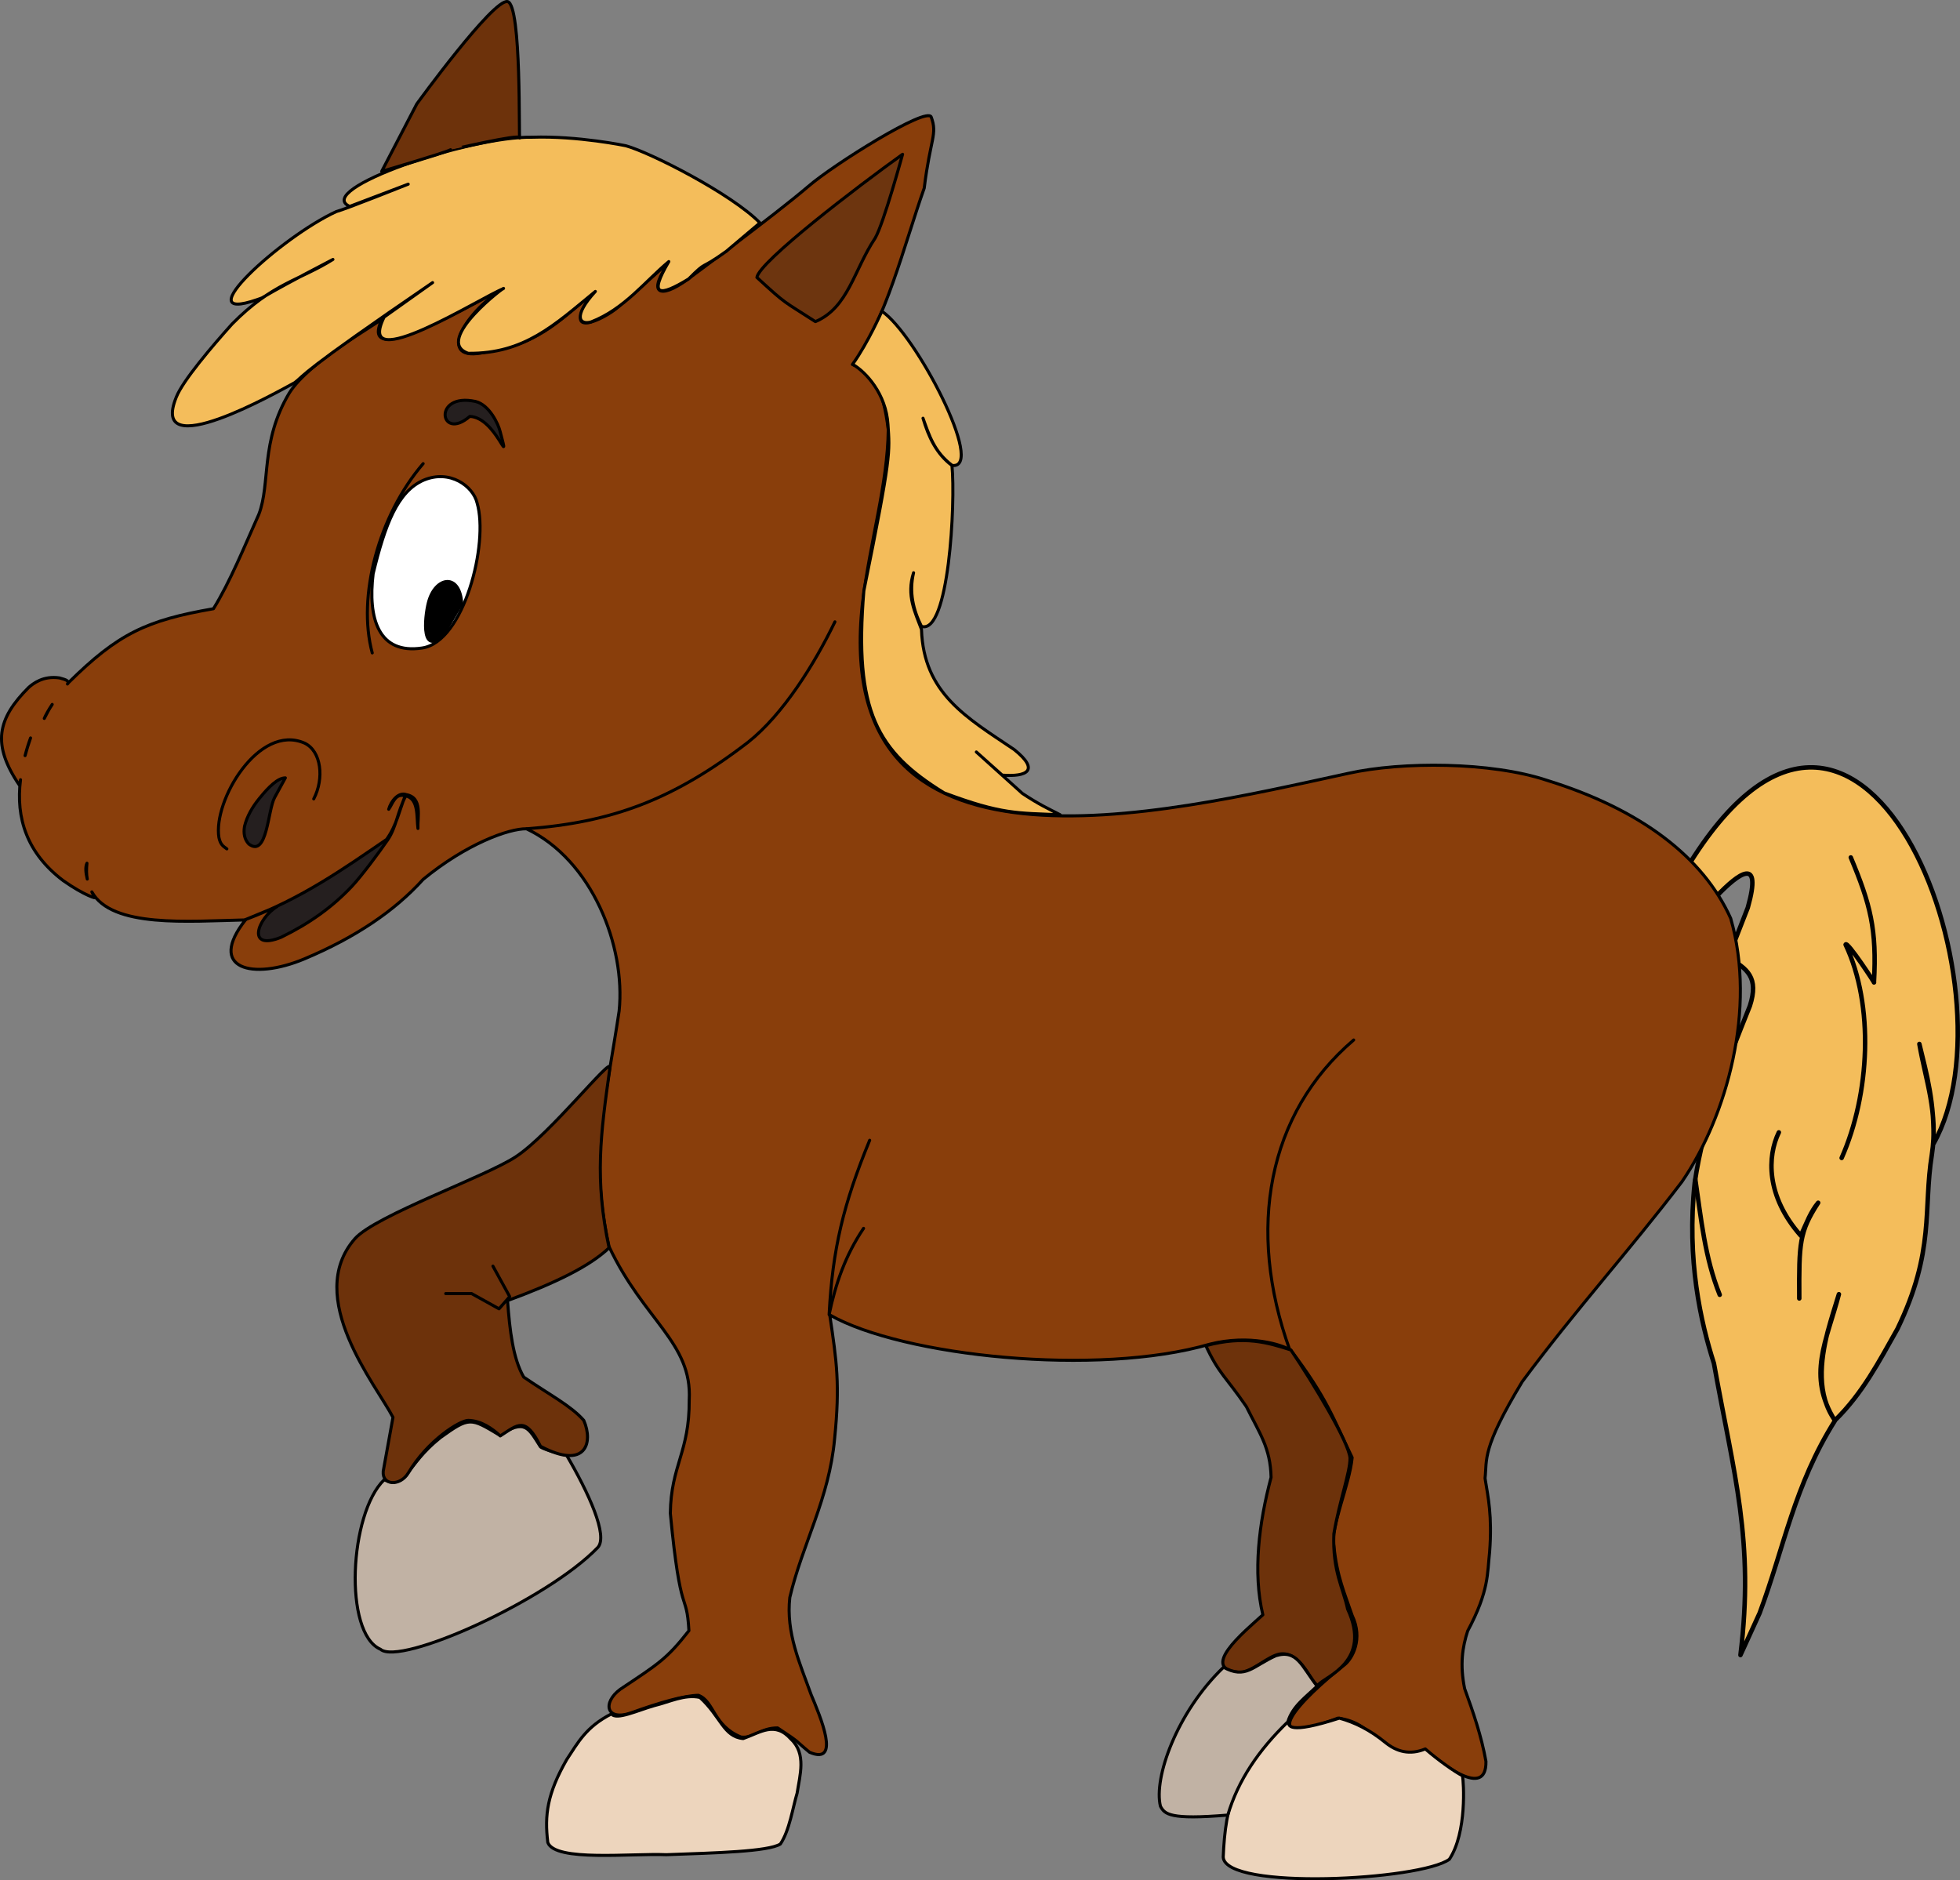 <?xml version="1.0" encoding="UTF-8"?>
<svg version="1.1" viewBox="0 0 643.06 616.92" xml:space="preserve" xmlns="http://www.w3.org/2000/svg"><rect x="0" y="0" width="643.06" height="616.92" fill="#808080" stroke="none"/><style type="text/css">
	.st0{fill:#F4BD5B;stroke:#000000;stroke-width:1.468;stroke-linecap:round;stroke-linejoin:round;}
	.st1{fill:#893E0B;stroke:#000000;stroke-linecap:round;stroke-linejoin:round;}
	.st2{fill:none;stroke:#000000;stroke-linecap:round;stroke-linejoin:round;}
	.st3{fill:none;stroke:#000000;stroke-linecap:round;}
	.st4{fill:#6D320B;stroke:#000000;stroke-linecap:round;stroke-linejoin:round;}
	.st5{fill:#EDD5BD;stroke:#000000;stroke-linecap:round;stroke-linejoin:round;}
	.st6{fill:#C1B2A4;stroke:#000000;stroke-linecap:round;stroke-linejoin:round;}
	.st7{fill:#F4BD5B;stroke:#000000;stroke-linecap:round;stroke-linejoin:round;}
	.st8{fill:#251F1F;stroke:#000000;stroke-linecap:round;stroke-linejoin:round;}
	.st9{fill:#FFFFFF;stroke:#000000;stroke-linecap:round;stroke-linejoin:round;}
	.st10{stroke:#000000;stroke-linecap:round;stroke-linejoin:round;}
	.st11{fill:#6D350F;stroke:#000000;stroke-linecap:round;stroke-linejoin:round;}
</style><g transform="translate(-4.173 -51.977)" fill="#f4bd5b" stroke="#000" stroke-linecap="round" stroke-linejoin="round" stroke-width="1.468"><path class="st0" d="m575.2 595c4.6-37.5-2.1-58.9-8.7-95.7-4.3-13.4-9-33.9-6.3-59.3 3-20.4 10.5-39 18.1-58 3-9.3-0.8-12.2-7.1-15.8l6.4-16.4c9.8-34.6-31.8 24.1-16.3 1.7 0-15.9-2.4-13.4-5.2-12.2 58.5-100.1 110.9 37.8 82.4 88 0.5-13.3-2.2-22.9-4.6-32.8 2.1 12.2 6.2 22.5 4.1 36.3-2.9 17.9 1.1 31.6-11.3 57.2-6.2 11-11.5 21.2-20.5 30-6-8.4-4.8-19.4-2.4-29 1.2-4.5 2.6-8.8 3.7-12.4-4 15.4-10.6 26.6-1.3 41.5-13.4 21.3-16.6 41.4-24.7 63.1z"/><path class="st0" d="m594.5 478c-0.1-18.2 0-21.8 6.2-31.4-2.5 3-3.8 6.6-5.7 10.8-11.5-13-11-26.1-7.2-33.9"/><path class="st0" d="m568.4 476.8c-4.9-12.2-6.1-25-8-37.8"/><path class="st0" d="m608.4 431.9c9.3-21 10.7-50.1 1.3-70 0.4-1.5 10.1 13.4 9.3 12.4 1-17.4-1.2-25.7-7.6-41"/></g><path class="st1" d="m567.83 301.32c-9-20-29.3-35.7-60.3-45.3-18.3-6.1-47.5-6.2-65.1-2.3-61.5 13.3-170 40.5-159.5-55.5 2.6-21.2 8.3-39.2 8.5-57.3-1.7-13.5-4.8-18.9-11.7-21.3 10.8-13.9 16.9-39.3 23.5-57.9 2-16.3 4.4-17.6 2.3-23.3-1.3-3.7-32.1 15.6-40.3 22.7-11.6 9.9-39.6 30.5-39.6 30.5v0c-9.3 6.9-13.6 4.6-5.7-6l-17 15c-4.6 4.2-20.3 11.6-7.7-5-10.1 7.7-17.1 17.2-35.9 19.9-16.6 3.9-7-13.1 5.7-20.7-5.3 1.7-48.9 28.8-39.6 9.7-1.8 1.9-24 14-30.5 24.4-9.6 16-6.1 29.6-10 39.8-4.7 10.5-9.5 22.3-14.9 31-21.9 3.8-31.2 8.1-47.5 24.2-0.1 0.2-0.3 0.3-0.4 0.5 0.9-1.3-1.5-1.6-2.6-2-5.4-0.8-8.7 1.9-10.1 3.1-10.3 10.3-12.2 18.7-3 32.2 0.1-0.6 0.2-1.3 0.3-1.9-1.6 12.6 2.1 24.1 14 33.1 7.1 5 11.3 6.1 10.4 5.5-0.2-0.1-0.5-0.8-1-1.8 6.6 11.9 31.7 9.6 50.4 9.2-12.7 16.1 2.3 19.9 19.3 12.8 16.9-7.1 29.7-15.8 39-26.1v0c14.1-11.6 28.1-16.7 33.9-16.6 21.5 10.2 32.6 38.5 30.4 59.8-4.4 29.5-9.9 47.8-3.3 77.3 11.4 24.2 27.3 31.5 26.3 50.3 0.1 17.2-6 21.4-6.2 37.2 3.4 35.5 5.3 24.9 6.1 38.5-7.3 9.3-9.9 10.8-22.5 19.2-6 4.4-4.7 10.7 3.7 7.7 9.4-3.4 17.2-5.6 21.9-5.7 5.2 1.9 4.8 10 14 13.7 4.4 0.5 6.2-3 12-3 7.9 5.2 5.6 4 10.5 8 10.4 4.4 3.5-11.7 0.5-18.9-3.7-10.3-8.3-20.3-7-31.9 4.2-17.8 12.9-32.3 14.7-52.1 1.8-17.8 0.7-25.2-1.6-40.6 23.9 13.6 87.9 20.3 124.7 9.6 13.1-3.3 23.8 0.2 26.6 2 12 16 13.7 22 20.1 35.2-0.8 8.8-7.2 23-6 28.9 1 10.2 3.6 15.8 6 22.9 3.7 7.8 0 14.2-2.5 16.2-14.1 11-31.2 28.7-2.2 17.5 13.4 1.5 13.4 14.7 29.2 11.2 4.5 3.1 19.6 15.7 19.4 3-1.5-8.4-4.2-16.2-7-23.9-1.6-7.9-0.7-13.7 1-18.9 7.1-13.3 6.4-18.9 7.2-25.9 0.9-11.9-0.5-18-1.5-24.2 0.7-6.3-1.2-9.5 12.2-31.7 17.5-23.6 35-42.8 52.4-65.6 14.8-21.6 24.5-56.8 16-86.4zm-559.6-53.4c0.5-2 1.1-3.9 1.8-5.8-0.7 2-1.3 3.9-1.8 5.8zm6.3-12.2c0.4-1 1.4-2.8 2.6-4.6-1 1.5-1.8 3-2.6 4.6zm14 47.5c-0.2 1.9-0.2 3.7 0.1 5.2-0.5-2-0.7-4-0.1-5.2z" fill="#893e0b" stroke="#000" stroke-linecap="round" stroke-linejoin="round"/><path class="st2" d="m285.33 374.12c-8.6 20.9-12.2 35.7-13.3 57.2 2.1-10.1 5.3-19.4 11.3-28.3" fill="none" stroke="#000" stroke-linecap="round" stroke-linejoin="round"/><path class="st3" d="m444.13 341.22c-28.3 24.1-35.2 62.1-21 101.6" fill="none" stroke="#000" stroke-linecap="round"/><path class="st4" d="m395.63 441.52c4.3 9.3 6.6 10.2 13.3 20 4.3 8.7 7.9 13.5 8.1 23.2-4 15-6 31.3-2.7 45.1-5.8 5.3-22.1 18.5-6.7 18.9 4.4-1.2 8.2-5.1 12-6 7.6-1.5 11.1 11.2 12.9 10 2.5-2.8 17.6-7.6 9.6-24.8-1.4-6.8-5-12.3-4.5-24.7 1.9-11.1 5.3-20 5.3-24.8-0.3-5.1-12.1-24.7-19.4-35.5-7.5-2.4-15.2-4.8-27.9-1.4z" fill="#6d320b" stroke="#000" stroke-linecap="round" stroke-linejoin="round"/><path class="st5" d="m423.03 564.42c-17.8 15-21 27.8-21.7 44.9 0.7 11 64.9 7.6 74.2 0.7 5.8-8.8 4.7-25.3 4.3-27.4-2.6-1.3-8.2-5.3-12.2-8.8-5.1 2.1-9.4 0.9-13.1-2.1-5-4.1-10-6.6-15.1-8-16.7 5.4-17.2 2.6-16.4 0.7z" fill="#edd5bd" stroke="#000" stroke-linecap="round" stroke-linejoin="round"/><path class="st6" d="m401.43 547.02c-15.3 14.7-23 36.3-20.7 45.6 1.4 2.6 3 4.5 22.1 2.9 3.4-11.5 10.2-21.4 19.7-30.6 1.5-5.1 5.9-8.1 9.6-11.7-5-6.4-6.5-12.1-13.5-10-7.6 3.4-9.9 7.8-17.2 3.8z" fill="#c1b2a4" stroke="#000" stroke-linecap="round" stroke-linejoin="round"/><path class="st5" d="m200.63 562.32c-8.3 4.2-11 9.4-14.7 15-6.4 11.2-7.3 18.2-6.2 27.2 2.4 6.4 27.5 3.5 38.9 4 16.2-0.6 33.4-1 37.4-3.5 3-4.4 4.1-12.1 5.5-16.7 0.9-5.9 3.1-12.9-2-17.7-5.3-6-10-2.2-15.7-0.2-6.5-0.6-7.3-7.2-14.2-13.5-5-1.1-10 1.5-15 2.7-5.3 1.5-12.5 4.9-14 2.7z" fill="#edd5bd" stroke="#000" stroke-linecap="round" stroke-linejoin="round"/><path class="st6" d="m185.93 477.52c7.1 12.1 13.7 26.4 10.2 30.2-16.6 17.3-64.9 39-71.3 33.4-12.2-5.3-10.2-44.6 1.2-55.6 7.6 3.2 6.8-4.5 18.4-13.8 9.6-6.9 9.9-6.6 19.4-0.9 8.6-5.2 9.4-2.5 13.5 3.9 1.7 1.2 7.9 2.6 8.6 2.8z" fill="#c1b2a4" stroke="#000" stroke-linecap="round" stroke-linejoin="round"/><path class="st4" d="m200.13 350.22c0.6-3.8-19.6 21.9-30.9 29.3-9.8 6.5-46.1 19.3-52.8 26.9-16.8 19.2 7 48 12.5 58.6l-3.2 17.7c-0.4 4.8 5.6 4.9 8.2 0.6 6.4-10.8 17-17.3 19.7-17.3 4.2 0.1 7.8 2.6 10.5 5.1 5.8-3.7 8.2-6.6 13.2 3.4 14.9 7.9 17.4-1.2 14.2-8.5-4.2-4.8-11.4-8.5-19.7-14.2-3.5-6-4.6-15.3-5.3-25.1 15.5-5.7 26.9-11.2 33.3-17.3-4.8-22.7-2.8-37.1 0.3-59.2z" fill="#6d320b" stroke="#000" stroke-linecap="round" stroke-linejoin="round"/><path class="st2" d="m161.73 415.42 5.5 10-3.5 4-9-5h-8.5" fill="none" stroke="#000" stroke-linecap="round" stroke-linejoin="round"/><path class="st7" d="m289.33 102.12c11.1 7.4 34.2 51.8 23.1 50.6-6-4.5-7.6-10-9.6-15.5 1.8 6.1 4.4 11.7 9.5 15.5 1.2 12.3-1 55.6-10 52.8-2.7-5.4-4.1-11.2-2.6-17.6-2.4 7.5 0.5 12.9 2.6 18.6 0.7 21 14.8 28.9 30.4 39.4 8.6 6.9 4.1 9-3.9 8.4l-8.5-7.6 15.1 13.6c5.4 3.6 8.7 5.1 12.4 7-14-0.6-19.2-0.1-38.1-7.2-21.9-13.5-29.6-26.7-26.3-66.3 9.1-44.8 8.5-45.4 7.9-54.6-0.6-9.9-7.2-17.2-11.6-19.7 5.1-7.1 9.6-17.4 9.6-17.4z" fill="#f4bd5b" stroke="#000" stroke-linecap="round" stroke-linejoin="round"/><path class="st2" d="m273.93 204.02c-6.7 13.8-16.9 30.3-28.5 39.5-24.7 19-44.8 26.3-72.6 28.4" fill="none" stroke="#000" stroke-linecap="round" stroke-linejoin="round"/><path class="st8" d="m164.13 141.72c-0.6-2.6-3.6-8.9-8.1-10-14.3-3.1-11.7 13.4-1.9 4.9 8.6 0.3 13.5 18.3 10 5.1z" fill="#251f1f" stroke="#000" stroke-linecap="round" stroke-linejoin="round"/><path class="st2" d="m138.83 152.12c-14.6 17-21.7 43.6-16.7 62.1" fill="none" stroke="#000" stroke-linecap="round" stroke-linejoin="round"/><path class="st2" d="m102.93 262.12c3.5-6.7 2.5-15.7-3-18.3-15-6.6-30.1 18.9-28.1 31 0.5 2.2 1.2 2.7 2.6 3.7" fill="none" stroke="#000" stroke-linecap="round" stroke-linejoin="round"/><path class="st8" d="m93.627 255.22c-2.5 0-5.5 3-8.5 6.7-2.3 2.8-4.1 5.9-4.9 9.2-0.4 2.4 0 4.3 1.4 5.8 6.1 4.6 6.2-11.2 8.5-15.3z" fill="#251f1f" stroke="#000" stroke-linecap="round" stroke-linejoin="round"/><path class="st9" d="m139.03 157.52c8.6-3.6 16.2 2 17.5 7.5 3.9 13.2-4.3 45.7-18.1 47.6-14.2 2.1-17.8-9.6-16-24.4 3.9-16.1 8-27 16.6-30.7z" fill="#fff" stroke="#000" stroke-linecap="round" stroke-linejoin="round"/><path class="st10" d="m151.53 198.92c-0.2-11.3-8.8-10-11-1.1-1.2 4.7-2.7 19 6.2 9.3" stroke="#000" stroke-linecap="round" stroke-linejoin="round"/><path class="st7" d="m249.33 73.123c-9.4-9.6-36-23.1-44-25.3 0 0-15.8-3.3-30.7-2.8-20.5-0.4-72 17.2-59.9 22.7l19.2-7.3s-20.8 8.3-23.6 9c-18.1 8.3-49.7 37.1-26 28.9 4-1.4-3.3 1.5 24.9-13.2-11 6.9-19.8 7.7-33.1 21.2-6.3 7-16.2 18.6-18.3 24-9.1 22.4 33.5-1.9 38.9-4.8 3.7-2.9 1-2.6 45.2-32.8l-15.9 11.3c-9.9 20.1 32.2-6.7 39.1-9.3 1.7-1.7-23.4 17.1-11.5 21.2 18.4 0.2 28.3-9.3 41.7-20.3-7.6 8.3-5.1 11.1-1.4 10 10.9-4.2 17.7-13.3 25.5-19.8-6.8 11.5-3.1 11.6 6.5 5.7 6.5-6.5 3.1-2.4 12.4-9.1z" fill="#f4bd5b" stroke="#000" stroke-linecap="round" stroke-linejoin="round"/><path class="st4" d="m170.53 45.223c-0.4 1.5 0.7-43.7-4-44.7-4.7-1-29.8 33.6-29.8 33.6l-11.5 22.1s20.5-6 22.6-7.1c0 0.1 23-5.4 22.7-3.9z" fill="#6d320b" stroke="#000" stroke-linecap="round" stroke-linejoin="round"/><path class="st11" d="m287.13 78.123c-7 10.5-8.8 22.8-19.6 27.4-10.8-7-9.2-5.3-19.2-14.5 0.7-5.1 33.1-29.9 47.8-40.4 0 0-6.2 22.7-9 27.5z" fill="#6d350f" stroke="#000" stroke-linecap="round" stroke-linejoin="round"/><path class="st8" d="m80.527 301.72c18.6-7 32.1-16.6 46.3-26.3 3.3-4.6 4.2-9.5 6.1-14.3-3.3-1-4.1 2.6-5.4 4.4 0.7-2.6 3.2-5.8 5.8-4.8 5.4 1 3.6 7.4 3.8 11.1-0.5-3.8 0.3-9.7-4-10.7-2.7 5.1-3.1 10.3-5.9 14.4s-8.6 11.9-11.8 15.3c-6.4 6.8-13.8 12.1-23.2 16.7-11.4 4.6-7.9-6.1-1.3-10.1z" fill="#251f1f" stroke="#000" stroke-linecap="round" stroke-linejoin="round"/></svg>
